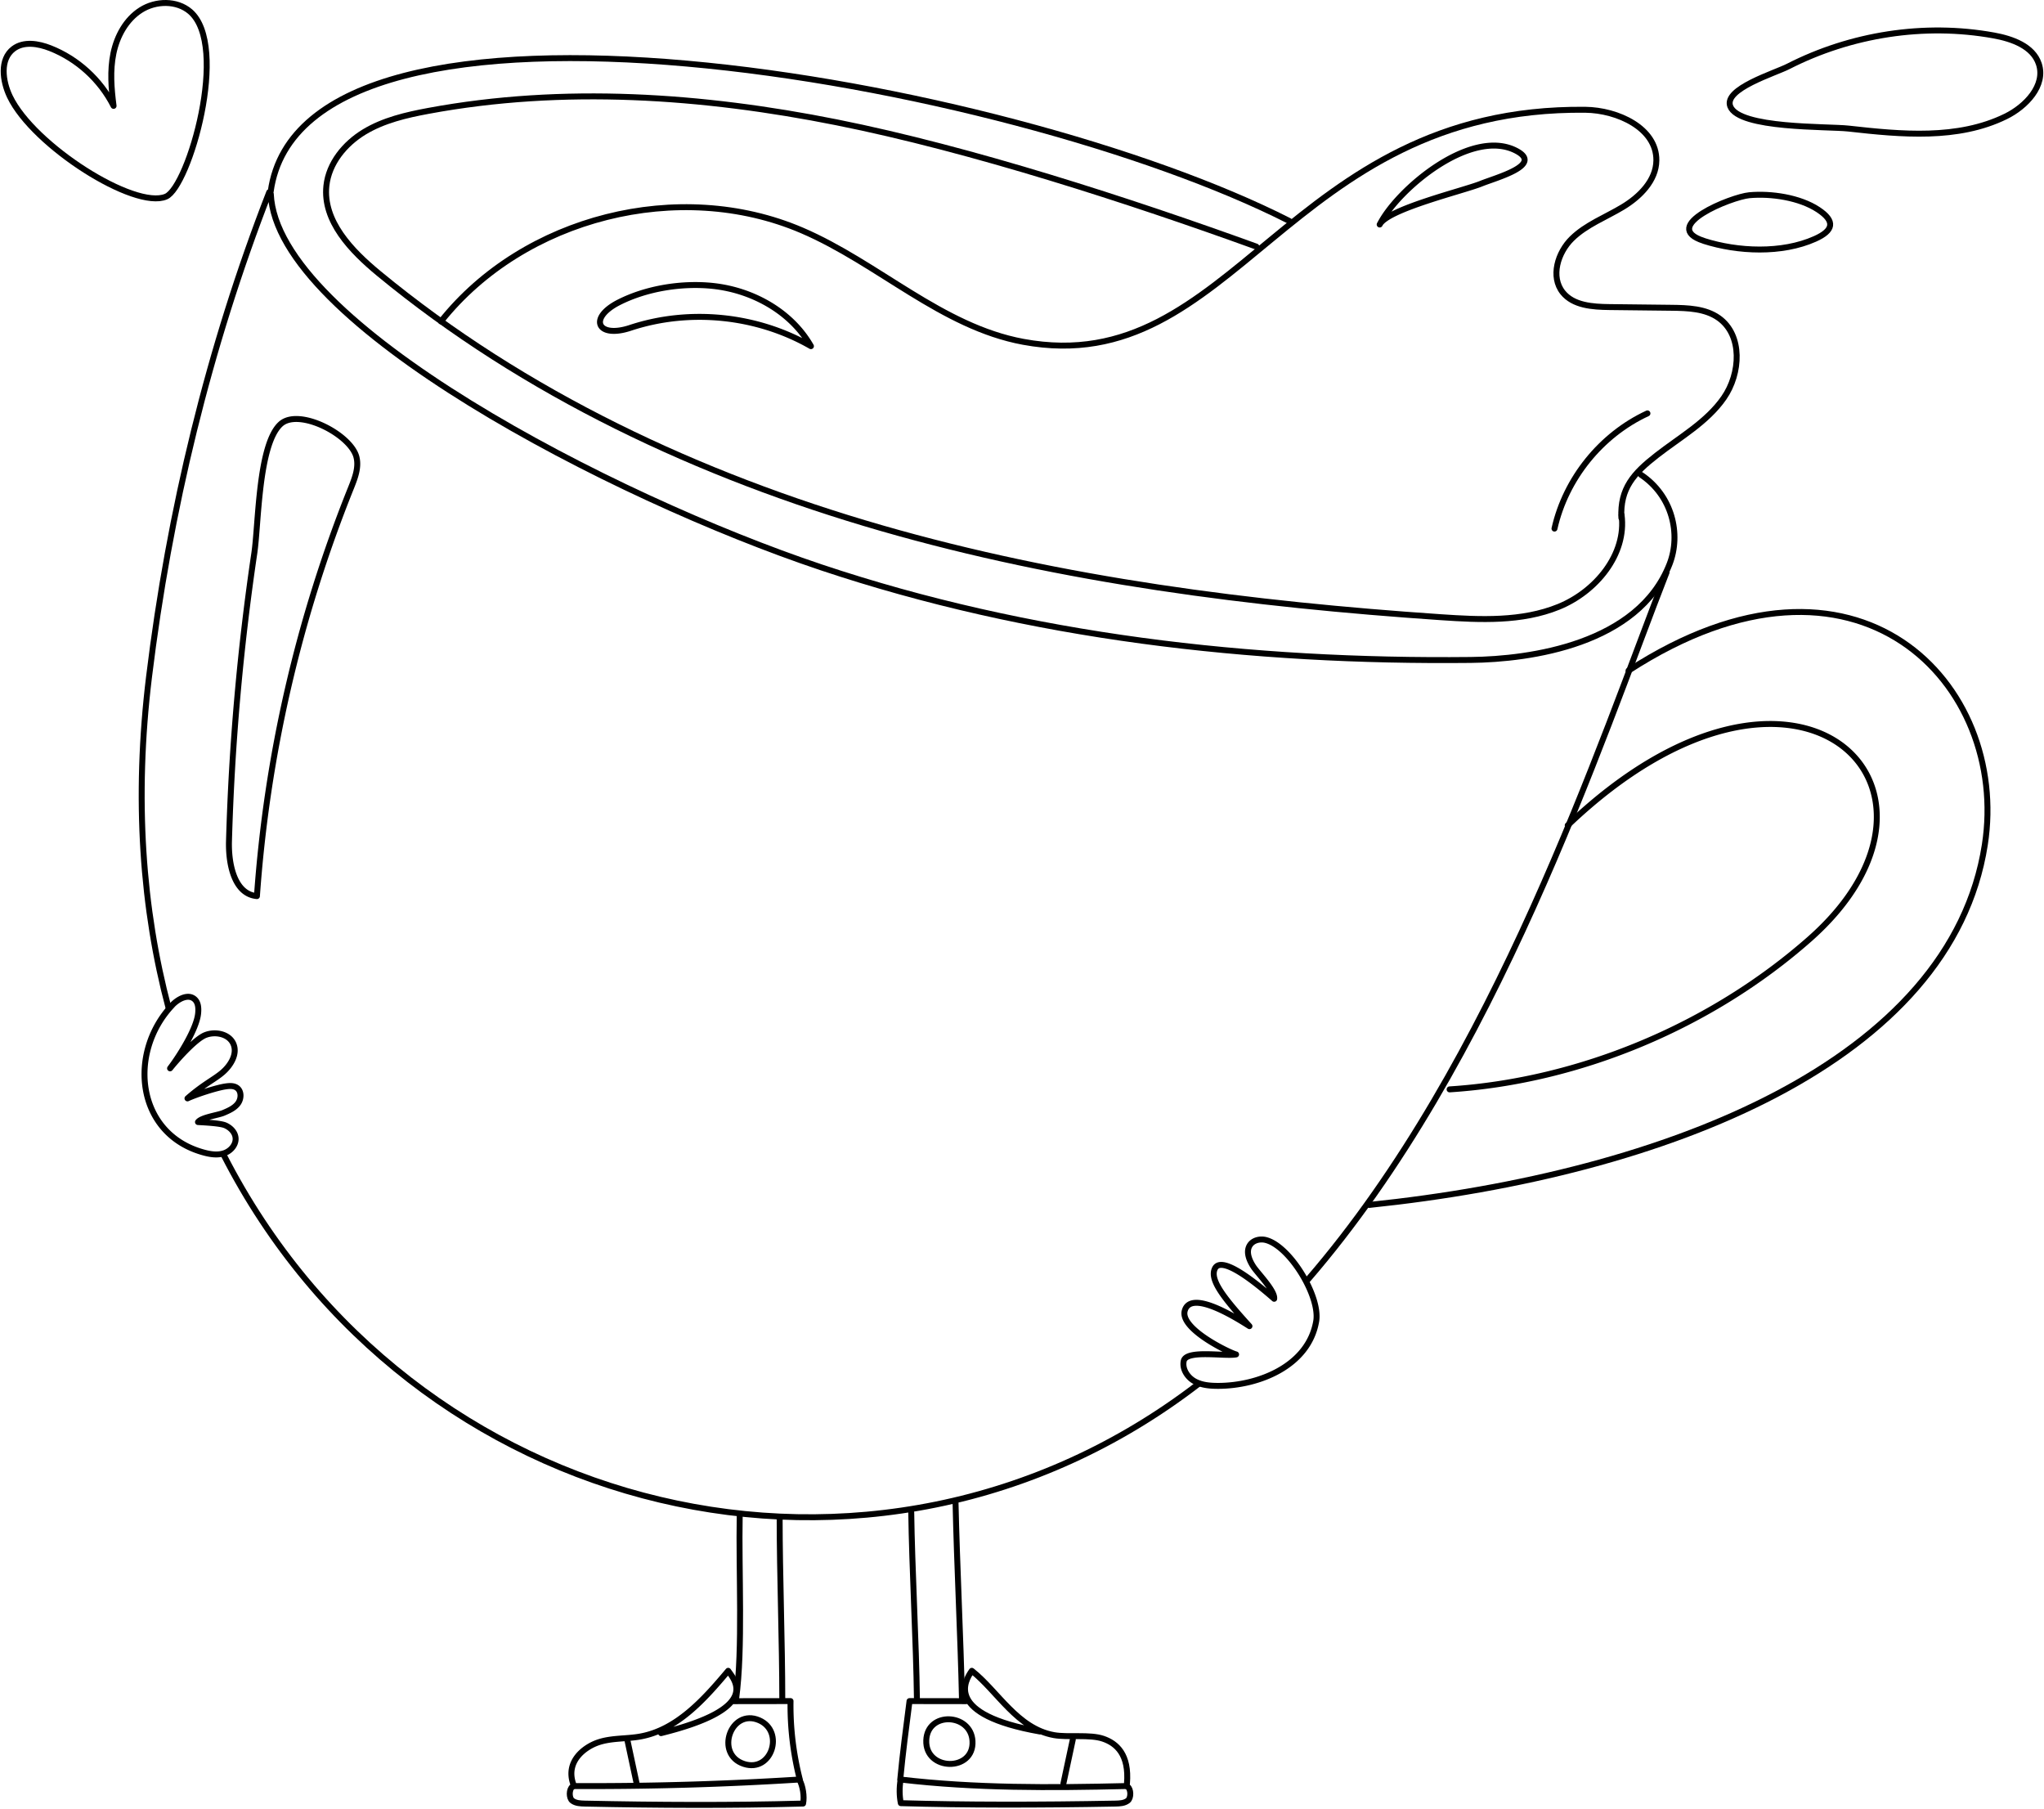<svg width="520" height="460" fill="none" xmlns="http://www.w3.org/2000/svg"><path d="M188.185 385.24c-.28 14.78.84 33.93-.91 46.82M198.345 386.1c0 14.04.67 31.91.67 45.95M231.825 384.66c.18 13.89 1.27 33.33 1.44 47.22M243.095 382.28c.34 15.52 1.3 34.3 1.63 49.82M332.655 325.53c47.96-55.43 74.52-137.03 91.32-179.94" stroke="#000" stroke-width="1.51" stroke-linecap="round" stroke-linejoin="round"/><path d="M56.925 293.78c47.44 92.71 165.66 121.63 248.08 58.13M68.495 48.88c-15.41 39.56-25.44 81.13-30.58 123.26-3.78 31.02-1.68 59.21 4.96 84.2M68.865 48.71c8.37-60.38 187.58-28.88 259.16 7.5M68.895 49.32c1.44 32.99 86.99 77.22 140 94.97 53.01 17.74 109.35 24.15 165.25 23.56 15.19-.16 42.66-3.98 50.6-24.39 2.96-7.62.7-17.37-7.26-22.7" stroke="#000" stroke-width="1.51" stroke-linecap="round" stroke-linejoin="round"/><path d="M319.615 62.72c-32.3-11.69-72.56-24.77-106.74-31.6-34.18-6.83-69.62-9.28-103.89-2.92-5.67 1.05-11.42 2.39-16.35 5.38-4.93 3-8.99 7.93-9.6 13.67-.95 8.99 6.36 16.55 13.33 22.3 37.11 30.62 81.62 51.43 127.85 64.76 46.22 13.33 94.26 19.39 142.25 22.66 10.14.69 20.67 1.19 30.08-2.64 9.41-3.83 17.32-13.29 15.99-23.37" stroke="#000" stroke-width="1.51" stroke-linecap="round" stroke-linejoin="round"/><path d="M112.185 81.75c21.11-26.54 60.63-36.5 91.8-23.16 19.42 8.32 35.56 24.51 56.34 28.35 53.74 9.92 66.99-59.82 142.98-59.02 8.21.09 18.17 4.66 18.08 12.88-.05 5.09-4.18 9.22-8.54 11.85-4.36 2.63-9.29 4.47-12.93 8.02-3.64 3.55-5.52 9.74-2.33 13.71 2.68 3.34 7.57 3.67 11.86 3.72l15.77.18c4.18.05 8.64.19 12.05 2.61 6.13 4.36 5.58 14.11 1.29 20.29s-11.13 9.99-17.06 14.61c-5.93 4.62-9.37 8.44-9.01 15.95" stroke="#000" stroke-width="1.51" stroke-linecap="round" stroke-linejoin="round"/><path d="M433.485 61.28c8.62 2.75 19.8 3.25 28.25-.52 4.71-2.1 5.29-4.48.81-7.44-4.72-3.11-11.99-4.17-17.5-3.67-4.58.42-23.2 7.91-11.55 11.62l-.01.01ZM507.195 9.01c4.69.85 9.99 2.72 11.49 7.24 1.81 5.47-3.26 10.84-8.44 13.37-12.18 5.96-26.51 4.59-39.98 3.08-5.28-.59-27.87.08-30.08-5.65-1.72-4.48 11.31-8.4 14.73-10.15 15.96-8.15 34.61-11.08 52.27-7.89h.01ZM419.115 105.14c-11.8 5.46-20.8 16.61-23.65 29.3M414.305 170.57c58.37-37.86 96.98 3.52 90.64 44.3-8.54 54.94-80.69 83.73-156.59 91.59" stroke="#000" stroke-width="1.51" stroke-linecap="round" stroke-linejoin="round"/><path d="M398.835 209.91c58.34-55.64 105.15-9.53 61.5 28.96-24.95 21.99-58.36 36.07-91.55 38.2M321.985 315.37c-1.47-.36-3.23.07-4.03 1.35-1.06 1.68-.13 3.88.97 5.53 1.1 1.65 5.52 6.12 5.23 8.08-8.33-7.29-13.78-10.29-15.07-7.71-1.44 2.88 2.35 7.57 8.78 14.67-4.33-2.77-14.93-9.16-16.45-3.97-1.37 4.67 11.49 10.78 13.05 11.16-2.94.55-12.7-1.26-13.32 1.67-.43 2.03.92 4.12 2.73 5.14 1.81 1.02 3.96 1.19 6.04 1.19 10.21-.02 22.97-5.01 24.93-16.44 1.08-6.32-6.74-19.17-12.86-20.67ZM43.795 255.66c1.51-1.6 4.1-2.99 5.72-1.51.97.88 1.02 2.38.88 3.68-.42 3.92-4.74 10.76-7.13 13.89 1.73-2.15 6.39-7.44 8.96-8.46 2.57-1.02 6.06-.3 7.15 2.24 1.1 2.55-.66 5.45-2.76 7.26-2.1 1.81-4.77 2.97-8.92 6.6 2.19-1.01 7.35-2.71 9.74-3.05.97-.14 2.04-.2 2.84.37 1.21.86 1.14 2.8.24 3.99-.9 1.19-2.33 1.81-3.7 2.39-1.37.58-5.57 1.12-6.45 2.32 1.42.09 5.64.27 6.95.84 1.31.57 2.46 1.72 2.61 3.14.19 1.72-1.17 3.32-2.8 3.91-1.63.59-3.43.35-5.1-.09-17.47-4.6-19.56-25.48-8.23-37.5v-.02ZM90.675 116.23c.68 2.64-.39 5.38-1.4 7.9a342.893 342.893 0 0 0-23.91 103.78c-5.78-.51-7.28-8.2-7.11-14 .69-24.49 2.85-48.94 6.44-73.18 1.1-7.4 1.01-27.63 6.68-32.85 4.59-4.23 17.83 2.62 19.3 8.34v.01ZM181.325 72.72c10.09 1.06 19.96 6.51 24.98 15.32-13.76-7.89-30.91-9.63-45.97-4.65-8.34 2.76-10.78-2.48-2.9-6.49 7.08-3.59 16.05-5 23.89-4.18ZM350.995 57.1c2-3.96 21.36-8.59 25.79-10.38 4.01-1.62 15.99-4.77 8.87-8.41-11.49-5.87-30.14 9.83-34.65 18.79h-.01ZM145.795 453.62c-1.91-5.73 2.95-9.28 6.35-10.45 3.4-1.17 7.13-.87 10.68-1.5 9.38-1.66 16.3-9.43 22.43-16.72 1.8 2.56 8.3 9.57-17.08 15.85" stroke="#000" stroke-width="1.51" stroke-linecap="round" stroke-linejoin="round"/><path d="m186.735 432.67 14.38-.02c-.1 6.71.7 13.44 2.36 19.94a845.665 845.665 0 0 1-57.41 1.67" stroke="#000" stroke-width="1.51" stroke-linecap="round" stroke-linejoin="round"/><path d="M145.655 454.41c-.91.62-.95 2.89-.07 3.56.88.67 2.06.72 3.17.75 18.29.39 37.27.5 55.55-.01.37-1.75-.05-4.48-.92-6.04M159.575 442.43c.69 3.37 1.7 7.8 2.39 11.18M189.275 448.64c7.06 2.28 10.37-8.29 3.87-11.11-7.26-3.14-11.38 8.68-3.87 11.11ZM286.705 453.62c.61-7.4-2.64-10.22-6.05-11.39-3.41-1.17-8.94-.29-12.49-.92-9.38-1.66-14.33-11.16-20.93-16.36-1.8 2.56-7.01 11.14 17.35 15.44" stroke="#000" stroke-width="1.51" stroke-linecap="round" stroke-linejoin="round"/><path d="M245.765 432.67c-4.79 0-9.59-.01-14.38-.02-.88 6.91-1.7 12.95-2.36 19.94 19.09 2.25 38.26 2.13 57.41 1.67" stroke="#000" stroke-width="1.51" stroke-linecap="round" stroke-linejoin="round"/><path d="M286.845 454.41c.91.62.95 2.89.07 3.56-.88.67-2.06.73-3.17.75-19.57.37-38.58.36-54.57-.11-.37-1.75-.41-3.99-.06-5.94M272.925 442.43c-.69 3.37-1.7 7.8-2.39 11.18M235.645 442.62c.28-7.41 11.35-6.89 11.76.18.46 7.9-12.06 7.71-11.76-.18ZM2.515 24.56c-1.9-3.97-2.61-9.48.9-12.14 2.61-1.98 6.35-1.36 9.4-.15 6.9 2.72 12.73 8.04 16.08 14.66-.58-4.43-.94-8.97-.04-13.35.9-4.38 3.21-8.63 6.99-11.03 3.78-2.4 9.12-2.51 12.52.39 10.1 8.66-.32 44.58-6.13 47.06-7.95 3.4-33.73-12.93-39.72-25.44Z" stroke="#000" stroke-width="1.51" stroke-linecap="round" stroke-linejoin="round"/></svg>